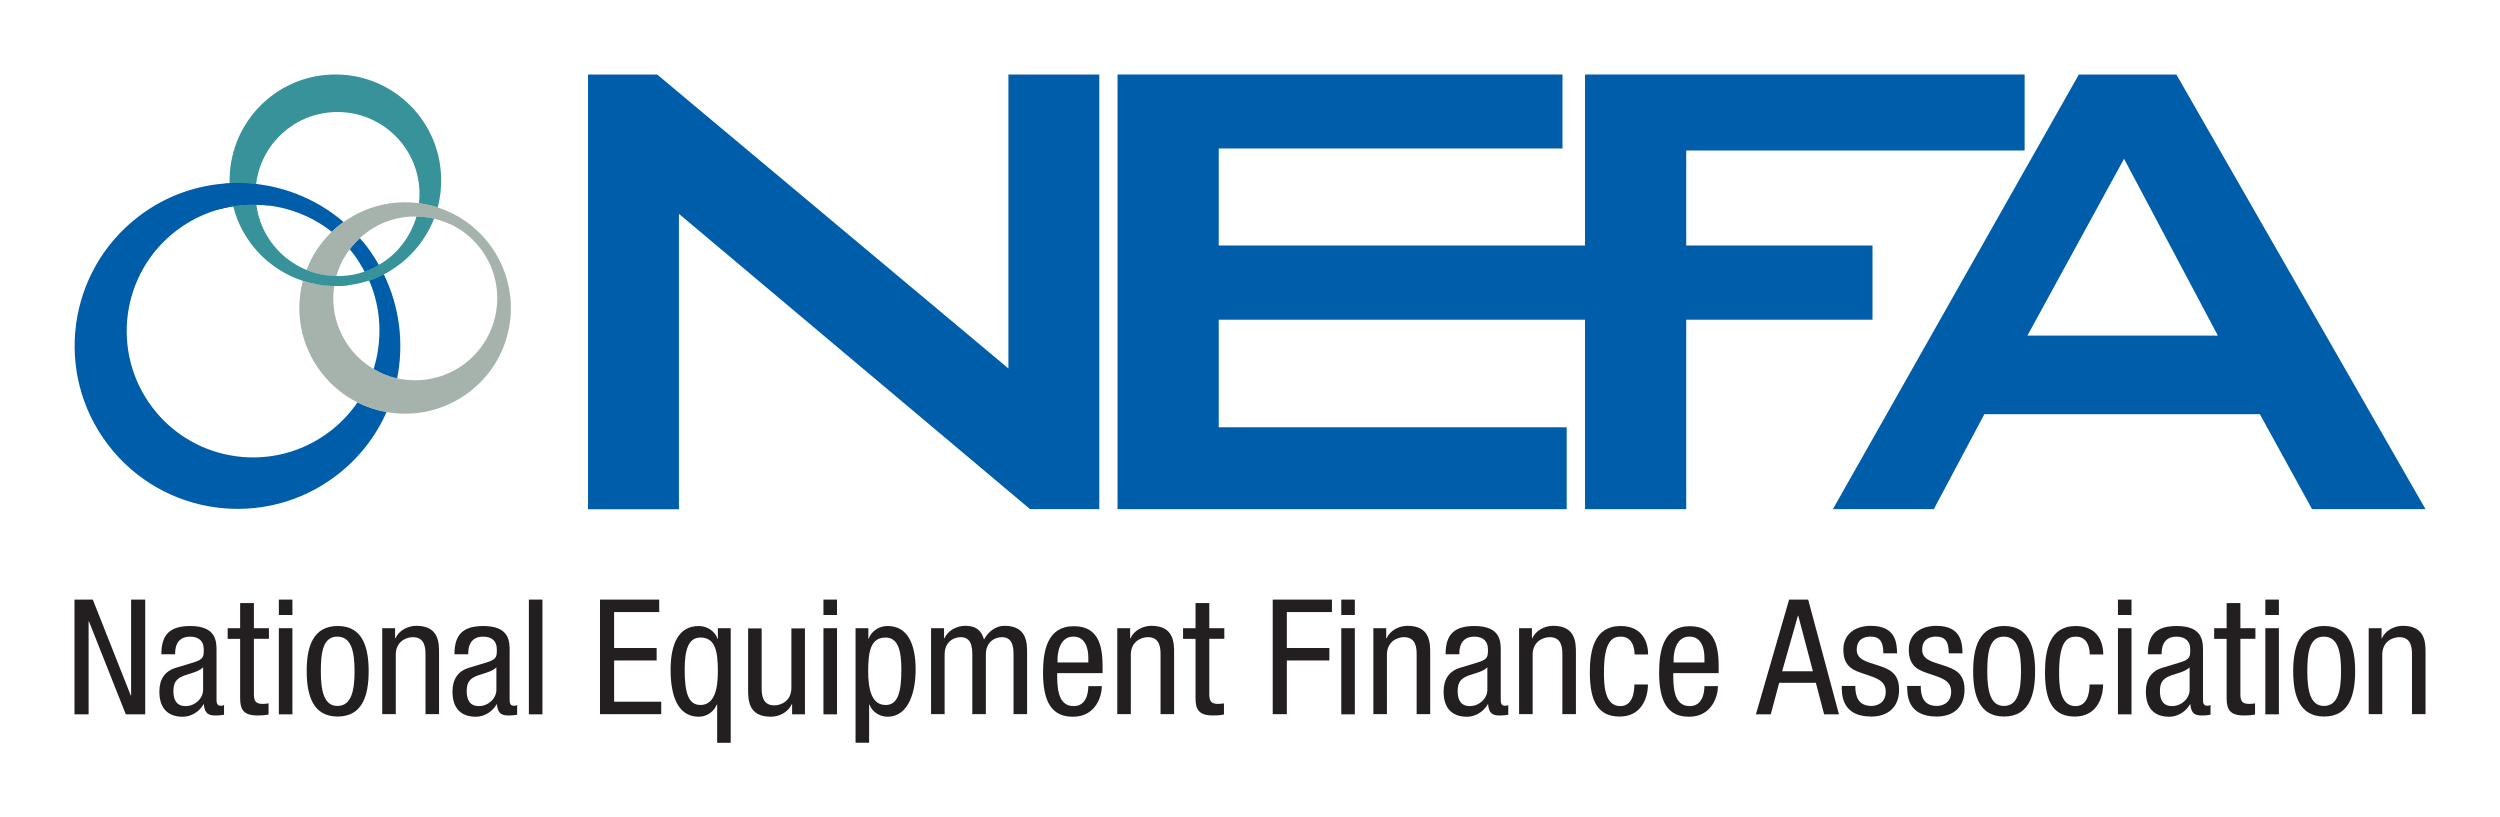 <?xml version="1.0" encoding="UTF-8"?><svg id="Layer_1" xmlns="http://www.w3.org/2000/svg" viewBox="0 0 1108.29 362.28"><defs><style>.cls-1{fill:none;}.cls-2{fill:#231f20;}.cls-3{fill:#a5b3ac;}.cls-4{fill:#38929a;}.cls-5{fill:#005da9;}</style></defs><path class="cls-2" d="M33.01,265.81h8.13l16.82,42.5h.16v-42.5h6.26v50.87h-8.61l-16.33-41.2h-.16v41.2h-6.26v-50.87Z"/><path class="cls-2" d="M71.53,290.03c0-8.7,3.74-12.51,12.84-12.51,11.62,0,11.62,6.99,11.62,10.97v21.29c0,1.54,0,3.09,1.87,3.09.81,0,1.14-.16,1.46-.33v4.31c-.41.08-2.03.33-3.49.33-2.28,0-5.12,0-5.44-4.96h-.16c-1.95,3.41-5.61,5.53-9.18,5.53-7.15,0-10.4-4.31-10.4-11.13,0-5.36,2.28-9.02,7.23-10.56l8.05-2.44c4.39-1.38,4.39-2.6,4.39-5.77,0-3.58-2.11-5.61-6.09-5.61-6.58,0-6.58,6.09-6.58,7.48v.33h-6.09ZM89.97,295.88c-2.19,2.36-7.48,2.84-10.16,4.47-1.95,1.22-2.93,2.68-2.93,6.09,0,3.82,1.38,6.58,5.44,6.58s7.72-3.33,7.72-7.23v-9.91h-.08Z"/><path class="cls-2" d="M106.55,267.36h6.01v11.13h6.66v4.71h-6.66v24.54c0,3.09.81,4.31,3.9,4.31,1.3,0,2.03-.16,2.6-.24v4.96c-.81.16-2.36.41-4.88.41-6.18,0-7.72-2.6-7.72-7.56v-26.41h-5.53v-4.71h5.53v-11.13h.08Z"/><path class="cls-2" d="M123.62,265.81h6.01v6.83h-6.01v-6.83ZM123.62,278.49h6.01v38.19h-6.01v-38.19Z"/><path class="cls-2" d="M149.7,277.51c11.05,0,13.73,9.35,13.73,20.07s-2.76,20.07-13.73,20.07-13.73-9.35-13.73-20.07c-.08-10.73,2.76-20.07,13.73-20.07ZM157.18,297.59c0-8.29-1.22-15.36-7.64-15.36s-7.31,7.15-7.31,15.36,1.22,15.36,7.31,15.36c6.34.08,7.64-7.07,7.64-15.36Z"/><path class="cls-2" d="M169.45,278.49h5.69v4.47h.16c1.54-3.49,5.53-5.53,9.26-5.53,10.08,0,10.08,7.64,10.08,12.11v27.06h-6.01v-26.41c0-2.93-.24-7.72-5.61-7.72-3.17,0-7.56,2.11-7.56,7.72v26.41h-6.01s0-38.11,0-38.11Z"/><path class="cls-2" d="M201.47,290.03c0-8.7,3.74-12.51,12.84-12.51,11.62,0,11.62,6.99,11.62,10.97v21.29c0,1.54,0,3.09,1.87,3.09.81,0,1.14-.16,1.46-.33v4.31c-.41.08-2.03.33-3.49.33-2.28,0-5.12,0-5.44-4.96h-.16c-1.95,3.41-5.61,5.53-9.18,5.53-7.15,0-10.4-4.31-10.4-11.13,0-5.36,2.28-9.02,7.23-10.56l8.04-2.44c4.39-1.38,4.39-2.6,4.39-5.77,0-3.58-2.11-5.61-6.09-5.61-6.58,0-6.58,6.09-6.58,7.48v.33h-6.09ZM219.99,295.88c-2.19,2.36-7.48,2.84-10.16,4.47-1.95,1.22-2.93,2.68-2.93,6.09,0,3.82,1.38,6.58,5.44,6.58s7.72-3.33,7.72-7.23v-9.91h-.08Z"/><path class="cls-2" d="M234.46,265.81h6.01v50.87h-6.01v-50.87Z"/><path class="cls-2" d="M265.91,265.81h26.33v5.53h-19.99v15.93h18.85v5.53h-18.85v18.28h20.88v5.53h-27.14v-50.79h-.08Z"/><path class="cls-2" d="M317.92,312.38h-.16c-1.38,3.25-4.55,5.36-7.96,5.36-9.91,0-12.51-10.4-12.51-20.8,0-11.3,3.41-19.42,12.51-19.42,4.14,0,7.48,2.84,8.29,5.69h.16v-4.71h5.69v50.79h-6.01v-16.9ZM310.52,282.63c-5.53,0-6.99,5.85-6.99,14.22,0,9.83,1.46,15.68,6.99,15.68,6.42,0,7.72-7.56,7.72-14.95,0-8.7-1.06-14.95-7.72-14.95Z"/><path class="cls-2" d="M356.84,316.68h-5.69v-4.47h-.16c-1.54,3.49-5.53,5.53-9.26,5.53-10.08,0-10.08-7.64-10.08-12.11v-27.06h6.01v26.41c0,2.93.24,7.72,5.61,7.72,3.17,0,7.56-2.11,7.56-7.72v-26.41h6.01v38.11Z"/><path class="cls-2" d="M365.05,265.81h6.01v6.83h-6.01v-6.83ZM365.05,278.49h6.01v38.19h-6.01v-38.19Z"/><path class="cls-2" d="M379.27,278.49h5.69v4.71h.16c.81-2.84,4.14-5.69,8.29-5.69,9.02,0,12.51,8.05,12.51,19.42,0,8.7-2.6,20.8-12.51,20.8-3.41,0-6.66-2.03-7.96-5.36h-.16v16.9h-6.01v-50.79ZM392.6,312.54c5.53,0,6.99-5.85,6.99-15.68,0-8.45-1.46-14.22-6.99-14.22-6.66,0-7.72,6.26-7.72,14.95,0,7.39,1.3,14.95,7.72,14.95Z"/><path class="cls-2" d="M412.83,278.49h5.69v4.47h.16c1.54-3.49,5.53-5.53,9.26-5.53,4.39,0,7.07,1.71,8.29,6.09,1.71-3.33,5.12-6.09,9.02-6.09,10.08,0,10.08,7.64,10.08,12.11v27.06h-6.01v-26.41c0-2.93-.24-7.72-5.12-7.72-2.76,0-7.15,1.71-7.15,7.72v26.41h-6.01v-26.41c0-2.93-.24-7.72-5.12-7.72-2.76,0-7.15,1.71-7.15,7.72v26.41h-6.01v-38.11h.08Z"/><path class="cls-2" d="M468.66,298.32c0,5.85,0,14.71,7.31,14.71,5.69,0,6.5-6.01,6.5-8.86h6.01c0,4.06-2.44,13.57-12.84,13.57-9.35,0-13.25-6.5-13.25-19.58,0-9.59,1.87-20.56,13.65-20.56s12.76,10.16,12.76,18.37v2.44h-20.15v-.08ZM482.47,293.6v-2.03c0-4.31-1.38-9.35-6.66-9.35-6.26,0-6.99,7.72-6.99,10v1.46h13.65v-.08Z"/><path class="cls-2" d="M495.31,278.49h5.69v4.47h.16c1.54-3.49,5.53-5.53,9.26-5.53,10.08,0,10.08,7.64,10.08,12.11v27.06h-6.01v-26.41c0-2.93-.24-7.72-5.61-7.72-3.17,0-7.56,2.11-7.56,7.72v26.41h-6.01s0-38.11,0-38.11Z"/><path class="cls-2" d="M530.09,267.36h6.01v11.13h6.66v4.71h-6.66v24.54c0,3.09.81,4.31,3.9,4.31,1.3,0,2.03-.16,2.6-.24v4.96c-.81.16-2.36.41-4.88.41-6.18,0-7.72-2.6-7.72-7.56v-26.41h-5.53v-4.71h5.53v-11.13h.08Z"/><path class="cls-2" d="M564.14,265.81h26.33v5.53h-19.99v15.93h18.85v5.53h-18.85v23.81h-6.26v-50.79h-.08Z"/><path class="cls-2" d="M594.61,265.81h6.01v6.83h-6.01v-6.83ZM594.61,278.49h6.01v38.19h-6.01v-38.19Z"/><path class="cls-2" d="M608.84,278.49h5.69v4.47h.16c1.54-3.49,5.53-5.53,9.26-5.53,10.08,0,10.08,7.64,10.08,12.11v27.06h-6.01v-26.41c0-2.93-.24-7.72-5.61-7.72-3.17,0-7.56,2.11-7.56,7.72v26.41h-6.01v-38.11Z"/><path class="cls-2" d="M640.85,290.03c0-8.7,3.74-12.51,12.84-12.51,11.62,0,11.62,6.99,11.62,10.97v21.29c0,1.54,0,3.09,1.87,3.09.81,0,1.14-.16,1.46-.33v4.31c-.41.08-2.03.33-3.49.33-2.28,0-5.12,0-5.44-4.96h-.16c-1.95,3.41-5.61,5.53-9.18,5.53-7.15,0-10.4-4.31-10.4-11.13,0-5.36,2.28-9.02,7.23-10.56l8.04-2.44c4.39-1.38,4.39-2.6,4.39-5.77,0-3.58-2.11-5.61-6.09-5.61-6.58,0-6.58,6.09-6.58,7.48v.33h-6.09ZM659.3,295.88c-2.19,2.36-7.48,2.84-10.16,4.47-1.95,1.22-2.93,2.68-2.93,6.09,0,3.82,1.38,6.58,5.44,6.58s7.72-3.33,7.72-7.23v-9.91h-.08Z"/><path class="cls-2" d="M673.44,278.49h5.69v4.47h.16c1.54-3.49,5.53-5.53,9.26-5.53,10.08,0,10.08,7.64,10.08,12.11v27.06h-6.01v-26.41c0-2.93-.24-7.72-5.61-7.72-3.17,0-7.56,2.11-7.56,7.72v26.41h-6.01v-38.11h0Z"/><path class="cls-2" d="M724.63,290.11c0-3.74-1.46-7.88-6.09-7.88-3.74,0-7.48,1.87-7.48,15.85,0,4.96.08,14.95,7.23,14.95,5.12,0,6.26-5.44,6.26-9.59h6.01c0,6.09-3.01,14.22-12.51,14.22s-13.25-6.5-13.25-19.58c0-9.59,1.87-20.56,13.65-20.56,10.4,0,12.19,8.21,12.19,12.6h-6.01Z"/><path class="cls-2" d="M741.78,298.32c0,5.85,0,14.71,7.31,14.71,5.69,0,6.5-6.01,6.5-8.86h6.01c0,4.06-2.44,13.57-12.84,13.57-9.35,0-13.25-6.5-13.25-19.58,0-9.59,1.87-20.56,13.65-20.56s12.76,10.16,12.76,18.37v2.44h-20.15v-.08ZM755.6,293.6v-2.03c0-4.31-1.38-9.35-6.66-9.35-6.26,0-6.99,7.72-6.99,10v1.46h13.65v-.08Z"/><path class="cls-2" d="M793.14,265.81h8.45l13.65,50.87h-6.58l-3.66-13.98h-16.25l-3.74,13.98h-6.58l14.71-50.87ZM790.05,297.59h13.65l-6.5-24.62h-.16l-6.99,24.62Z"/><path class="cls-2" d="M834.91,289.7c0-4.88-1.3-7.48-5.61-7.48-1.95,0-6.18.49-6.18,5.85,0,4.47,4.71,5.36,9.43,6.91,4.63,1.54,9.35,3.17,9.35,10.73,0,8.05-5.2,11.95-12.35,11.95-13,0-13.08-9.59-13.08-13.57h6.01c0,4.63,1.3,8.86,7.15,8.86,1.95,0,6.34-.89,6.34-6.34,0-5.12-4.71-6.18-9.35-7.8-4.63-1.54-9.43-2.93-9.43-10.81,0-7.15,5.53-10.56,12.19-10.56,11.13,0,11.54,7.72,11.62,12.19h-6.09v.08Z"/><path class="cls-2" d="M863.92,289.7c0-4.88-1.3-7.48-5.61-7.48-1.95,0-6.18.49-6.18,5.85,0,4.47,4.71,5.36,9.43,6.91,4.63,1.54,9.35,3.17,9.35,10.73,0,8.05-5.2,11.95-12.35,11.95-13,0-13.08-9.59-13.08-13.57h6.01c0,4.63,1.3,8.86,7.15,8.86,1.95,0,6.34-.89,6.34-6.34,0-5.12-4.71-6.18-9.35-7.8-4.63-1.54-9.43-2.93-9.43-10.81,0-7.15,5.53-10.56,12.19-10.56,11.13,0,11.54,7.72,11.62,12.19h-6.09v.08Z"/><path class="cls-2" d="M888.46,277.51c11.05,0,13.73,9.35,13.73,20.07s-2.76,20.07-13.73,20.07-13.73-9.35-13.73-20.07,2.76-20.07,13.73-20.07ZM895.94,297.59c0-8.29-1.22-15.36-7.64-15.36s-7.31,7.15-7.31,15.36,1.22,15.36,7.31,15.36c6.34.08,7.64-7.07,7.64-15.36Z"/><path class="cls-2" d="M926.41,290.11c0-3.74-1.46-7.88-6.09-7.88-3.74,0-7.48,1.87-7.48,15.85,0,4.96.08,14.95,7.23,14.95,5.12,0,6.26-5.44,6.26-9.59h6.01c0,6.09-3.01,14.22-12.51,14.22s-13.25-6.5-13.25-19.58c0-9.59,1.87-20.56,13.65-20.56,10.4,0,12.19,8.21,12.19,12.6h-6.01Z"/><path class="cls-2" d="M938.92,265.81h6.01v6.83h-6.01v-6.83ZM938.92,278.49h6.01v38.19h-6.01v-38.19Z"/><path class="cls-2" d="M952.17,290.03c0-8.7,3.74-12.51,12.84-12.51,11.62,0,11.62,6.99,11.62,10.97v21.29c0,1.54,0,3.09,1.87,3.09.81,0,1.14-.16,1.46-.33v4.31c-.41.08-2.03.33-3.49.33-2.28,0-5.12,0-5.44-4.96h-.16c-1.95,3.41-5.61,5.53-9.18,5.53-7.15,0-10.4-4.31-10.4-11.13,0-5.36,2.28-9.02,7.23-10.56l8.05-2.44c4.39-1.38,4.39-2.6,4.39-5.77,0-3.58-2.11-5.61-6.09-5.61-6.58,0-6.58,6.09-6.58,7.48v.33h-6.09ZM970.62,295.88c-2.19,2.36-7.48,2.84-10.16,4.47-1.95,1.22-2.93,2.68-2.93,6.09,0,3.82,1.38,6.58,5.44,6.58s7.72-3.33,7.72-7.23v-9.91h-.08Z"/><path class="cls-2" d="M987.19,267.36h6.01v11.13h6.66v4.71h-6.66v24.54c0,3.09.81,4.31,3.9,4.31,1.3,0,2.03-.16,2.6-.24v4.96c-.81.16-2.36.41-4.88.41-6.18,0-7.72-2.6-7.72-7.56v-26.41h-5.53v-4.71h5.53v-11.13h.08Z"/><path class="cls-2" d="M1004.26,265.81h6.01v6.83h-6.01v-6.83ZM1004.26,278.49h6.01v38.19h-6.01v-38.19Z"/><path class="cls-2" d="M1030.34,277.51c11.05,0,13.73,9.35,13.73,20.07s-2.76,20.07-13.73,20.07-13.73-9.35-13.73-20.07c0-10.73,2.76-20.07,13.73-20.07ZM1037.82,297.59c0-8.29-1.22-15.36-7.64-15.36s-7.31,7.15-7.31,15.36,1.22,15.36,7.31,15.36c6.34.08,7.64-7.07,7.64-15.36Z"/><path class="cls-2" d="M1050.09,278.49h5.69v4.47h.16c1.54-3.49,5.53-5.53,9.26-5.53,10.08,0,10.08,7.64,10.08,12.11v27.06h-6.01v-26.41c0-2.93-.24-7.72-5.61-7.72-3.17,0-7.56,2.11-7.56,7.72v26.41h-6.01v-38.11Z"/><polygon class="cls-5" points="897.55 66.72 897.55 33.03 702.67 33.03 702.67 108.83 540.29 108.83 540.29 65.82 692.68 65.82 692.68 33.03 495.42 33.03 495.42 225.72 694.54 225.72 694.54 189.42 540.29 189.42 540.29 141.73 702.67 141.73 702.67 225.72 747.53 225.72 747.53 141.73 830.11 141.73 830.11 108.83 747.53 108.83 747.53 66.72 897.55 66.72"/><path class="cls-5" d="M812.55,225.72l109.04-192.69h43.23l110.45,192.69h-50.29l-23.14-42.1h-122.14l-22.41,42.1h-44.76ZM898.79,148.79h84.43l-41.6-78.4-42.84,78.4Z"/><path class="cls-1" d="M142.33,164.99c-9.14-11.97-11.57-26.98-8.01-40.47-15.18-4.91-27.03-17.38-30.99-33.07-8.86,1.41-17.5,4.97-25.12,10.78-24.61,18.74-29.35,53.9-10.61,78.51,18.74,24.61,53.9,29.35,78.51,10.61,4.91-3.73,9.03-8.13,12.3-12.98-6.1-3.05-11.68-7.56-16.09-13.38Z"/><path class="cls-1" d="M135.84,119.66c2.37-6.21,6.15-11.97,11.12-16.82-9.65-7.68-21.45-11.8-33.41-12.08,1.81,13.21,10.55,24.1,22.29,28.9Z"/><path class="cls-1" d="M185.79,90.09c.17-1.75.28-3.5.23-5.31-.68-20.09-17.5-35.78-37.59-35.11-18.17.62-32.74,14.45-34.82,31.95,14.05,1.64,27.54,7.34,38.66,16.88,10.05-7.22,22.07-9.93,33.53-8.41Z"/><path class="cls-1" d="M170.15,121.64c7.17,14.56,8.97,30.82,5.93,46.11,10.1,2.31,21.17.23,30.08-6.55,15.97-12.19,19.08-34.99,6.89-50.97-5.31-6.94-12.64-11.46-20.54-13.32-4.18,10.67-12.19,19.47-22.35,24.72Z"/><path class="cls-1" d="M162.03,103.35c-.9.73-1.81,1.47-2.65,2.2,1.13,1.3,2.26,2.6,3.33,4.01,1.92,2.54,3.67,5.19,5.19,7.85,8.07-4.68,14.11-12.42,16.71-21.56-7.85-.06-15.8,2.37-22.58,7.51Z"/><path class="cls-5" d="M158.5,178.35c4.06,2.09,8.41,3.5,12.87,4.29-4.74,10.78-12.25,20.54-22.24,28.16-31.72,24.21-77.1,18.06-101.25-13.66-24.21-31.72-18.06-77.1,13.66-101.25,12.13-9.26,26.24-14.05,40.41-14.67v.28c.11,3.44.62,6.77,1.41,9.93-8.86,1.41-17.5,4.97-25.12,10.78-24.61,18.74-29.35,53.9-10.61,78.51,18.74,24.61,53.9,29.35,78.51,10.61,4.97-3.78,9.09-8.18,12.36-12.98ZM159.51,105.55c-1.69,1.52-3.21,3.18-4.5,4.93.62.73,1.29,1.51,1.85,2.3,1.86,2.43,3.56,5.42,4.97,8.02,2.2-.79,4.33-1.82,6.31-3-1.52-2.71-3.37-5.69-5.29-8.23-1.07-1.41-2.2-2.71-3.33-4.01ZM151.27,99.23c.34-.28.73-.51,1.07-.79-11.12-9.54-24.66-15.24-38.72-16.88-.23,1.86-.28,3.73-.23,5.64.06,1.19.17,2.37.28,3.5,11.97.34,23.76,4.4,33.41,12.08,1.3-1.24,2.71-2.43,4.18-3.56ZM170.1,121.53c-2.14,1.07-4.21,2.08-6.46,2.81,5.47,12.53,5.92,26.7,1.97,39.35,3.27,1.92,6.75,3.41,10.42,4.2,3.1-15.24,1.24-31.8-5.92-46.36ZM103.41,91.38c3.44-.56,6.89-.73,10.27-.68-.17-1.13-.23-2.31-.28-3.5-.06-1.92,0-3.78.23-5.64-3.89-.45-7.79-.56-11.68-.4v.28c.17,3.44.62,6.77,1.47,9.93Z"/><path class="cls-3" d="M185.79,90.09c-.23,1.98-.62,3.95-1.13,5.87-7.9-.11-15.86,2.26-22.58,7.45-.9.73-1.81,1.47-2.65,2.2-2.26-2.54-4.68-4.91-7.22-7.06,10.05-7.28,22.12-9.99,33.58-8.47ZM149.05,122.55c1.19-4.23,3.21-8.42,5.86-11.98-2.43-2.88-5.08-5.42-7.96-7.68-5.02,4.85-8.71,10.6-11.08,16.81,4.12,1.64,8.49,2.79,13.18,2.84ZM216.89,108.15c-6.04-7.9-14.05-13.32-22.86-16.2-.45,1.69-.96,3.33-1.58,4.91,7.9,1.86,15.24,6.38,20.54,13.32,12.19,15.97,9.09,38.77-6.89,50.97-8.92,6.77-19.92,8.8-30.08,6.55-1.02,5.14-2.6,10.16-4.74,14.96,12.47,2.26,25.85-.56,36.74-8.86,20.6-15.63,24.55-45.04,8.86-65.64ZM155.2,154.32c-6.21-8.18-8.5-18.26-7.03-27.69-4.8-.06-9.5-.72-13.9-2.14-3.61,13.49-1.08,28.53,8.06,40.49,4.46,5.81,9.99,10.33,16.14,13.43,3.16-4.63,5.53-9.59,7.17-14.84-3.95-2.31-7.51-5.42-10.44-9.26ZM165.64,163.57c-1.64,5.19-4.08,10.21-7.18,14.84,4.06,2.09,8.44,3.46,12.9,4.25,2.14-4.8,3.65-9.83,4.67-14.97-3.67-.85-7.11-2.14-10.38-4.12ZM154.91,110.58c1.3-1.75,2.88-3.44,4.52-4.97-2.26-2.54-4.68-4.91-7.22-7.06-.34.28-.73.51-1.07.79-1.47,1.13-2.88,2.37-4.18,3.61,2.88,2.2,5.53,4.74,7.96,7.62ZM184.66,95.96c2.65.06,5.26.32,7.8.94.62-1.58,1.18-3.26,1.57-4.89-2.71-.85-5.47-1.52-8.3-1.86-.17,1.92-.56,3.89-1.07,5.81Z"/><path class="cls-4" d="M161.63,120.4c.73,1.3,1.35,2.65,1.92,4.01-4.18,1.35-8.64,2.2-13.21,2.37-.78.01-1.3.02-2.2,0,.23-1.47.56-2.93.96-4.4h1.81c3.73-.11,7.39-.79,10.72-1.98ZM113.55,81.58c2.09-17.5,16.7-31.28,34.82-31.9,20.09-.68,36.91,15.01,37.59,35.11.06,1.81,0,3.56-.23,5.31,2.82.4,5.59,1.02,8.3,1.86,1.19-4.35,1.69-8.97,1.52-13.66-.9-25.91-22.58-46.17-48.48-45.26-25.79.9-46,22.46-45.26,48.2,4.01-.17,7.91-.1,11.74.35ZM134.31,124.52c.45-1.64.96-3.27,1.58-4.85-11.8-4.85-20.54-15.69-22.24-28.9-3.44-.11-6.9.07-10.28.63,3.89,15.69,15.76,28.21,30.94,33.12ZM167.95,117.46c.79,1.35,1.52,2.77,2.2,4.18,10.16-5.25,18.12-14.07,22.3-24.74-2.54-.62-5.21-.89-7.81-.95-2.6,9.09-8.62,16.83-16.7,21.51ZM163.55,124.41c2.31-.73,4.52-1.69,6.6-2.77-.68-1.41-1.41-2.77-2.2-4.18-1.98,1.19-4.12,2.14-6.32,2.93.68,1.3,1.3,2.65,1.92,4.01ZM135.89,119.66c-.62,1.58-1.19,3.22-1.64,4.85,4.4,1.41,9.03,2.2,13.88,2.26.23-1.47.56-2.93.96-4.4-4.68-.06-9.09-1.02-13.21-2.71Z"/><path class="cls-5" d="M113.63,81.56s-5.9-.74-11.82-.33c-1.08.07-9.37.71-8.62,4.34s1.37,7.82,3.1,7.4c5.81-1.4,7.08-1.53,7.08-1.53,0,0,4.84-.88,11.13-.64.77.03,2.11.03,4.36.28.96.11-.5-2.95-.5-2.95,0,0-2.75-5.79-3.39-5.96s-1.33-.62-1.33-.62Z"/><path class="cls-3" d="M194.03,91.95s-2.77-1.07-8.3-1.87c-4.76-.69-8.26,3.14-8.26,3.14,0,0,3.38,2.11,4.52,2.34s2.66.4,2.66.4c0,0,4.22.12,7.85.96s5.89,1.86,6.89,2.34-1.09-3.09-1.09-3.09l-4.28-4.22"/><path class="cls-3" d="M152.26,98.5c1.25-.88,7.49-3.66,9.47-2.15s.51,5.44-.27,6.56-1.99,2.67-1.99,2.67c0,0-4.47,4.27-6.7,8.22s-7.54-2.82-7.8-4.75,1.99-6.14,1.99-6.14c0,0,2.07-2.12,5.31-4.4Z"/><path class="cls-4" d="M161.57,120.42s3.1-1.03,6.38-2.96,4.12-1.12,4.39-.33.88,1.77.75,2.16-1.18,1.2-1.99,1.7-.96.64-.96.64c0,0-2.98,1.63-6.6,2.77-1.04.32-1.16-.34-1.16-.34,0,0-2.15-3.1-.82-3.64Z"/><path class="cls-5" d="M447.05,33.03v130.32L291.33,33.03h-30.65v192.74h40.3v-104.08s0-.02,0-.04v-26.85l155.66,130.91h30.7V33.03h-40.3Z"/><path class="cls-4" d="M149.77,122.37s-.67,0-1.18,0-.84.97-.84.97l-.59,2.66s-1.12.43-.86.6,1.35.17,1.8.18c2.03.05,3.99-.07,5.77-.29s-1.52-2.25-1.52-2.25l-2.58-1.87Z"/></svg>